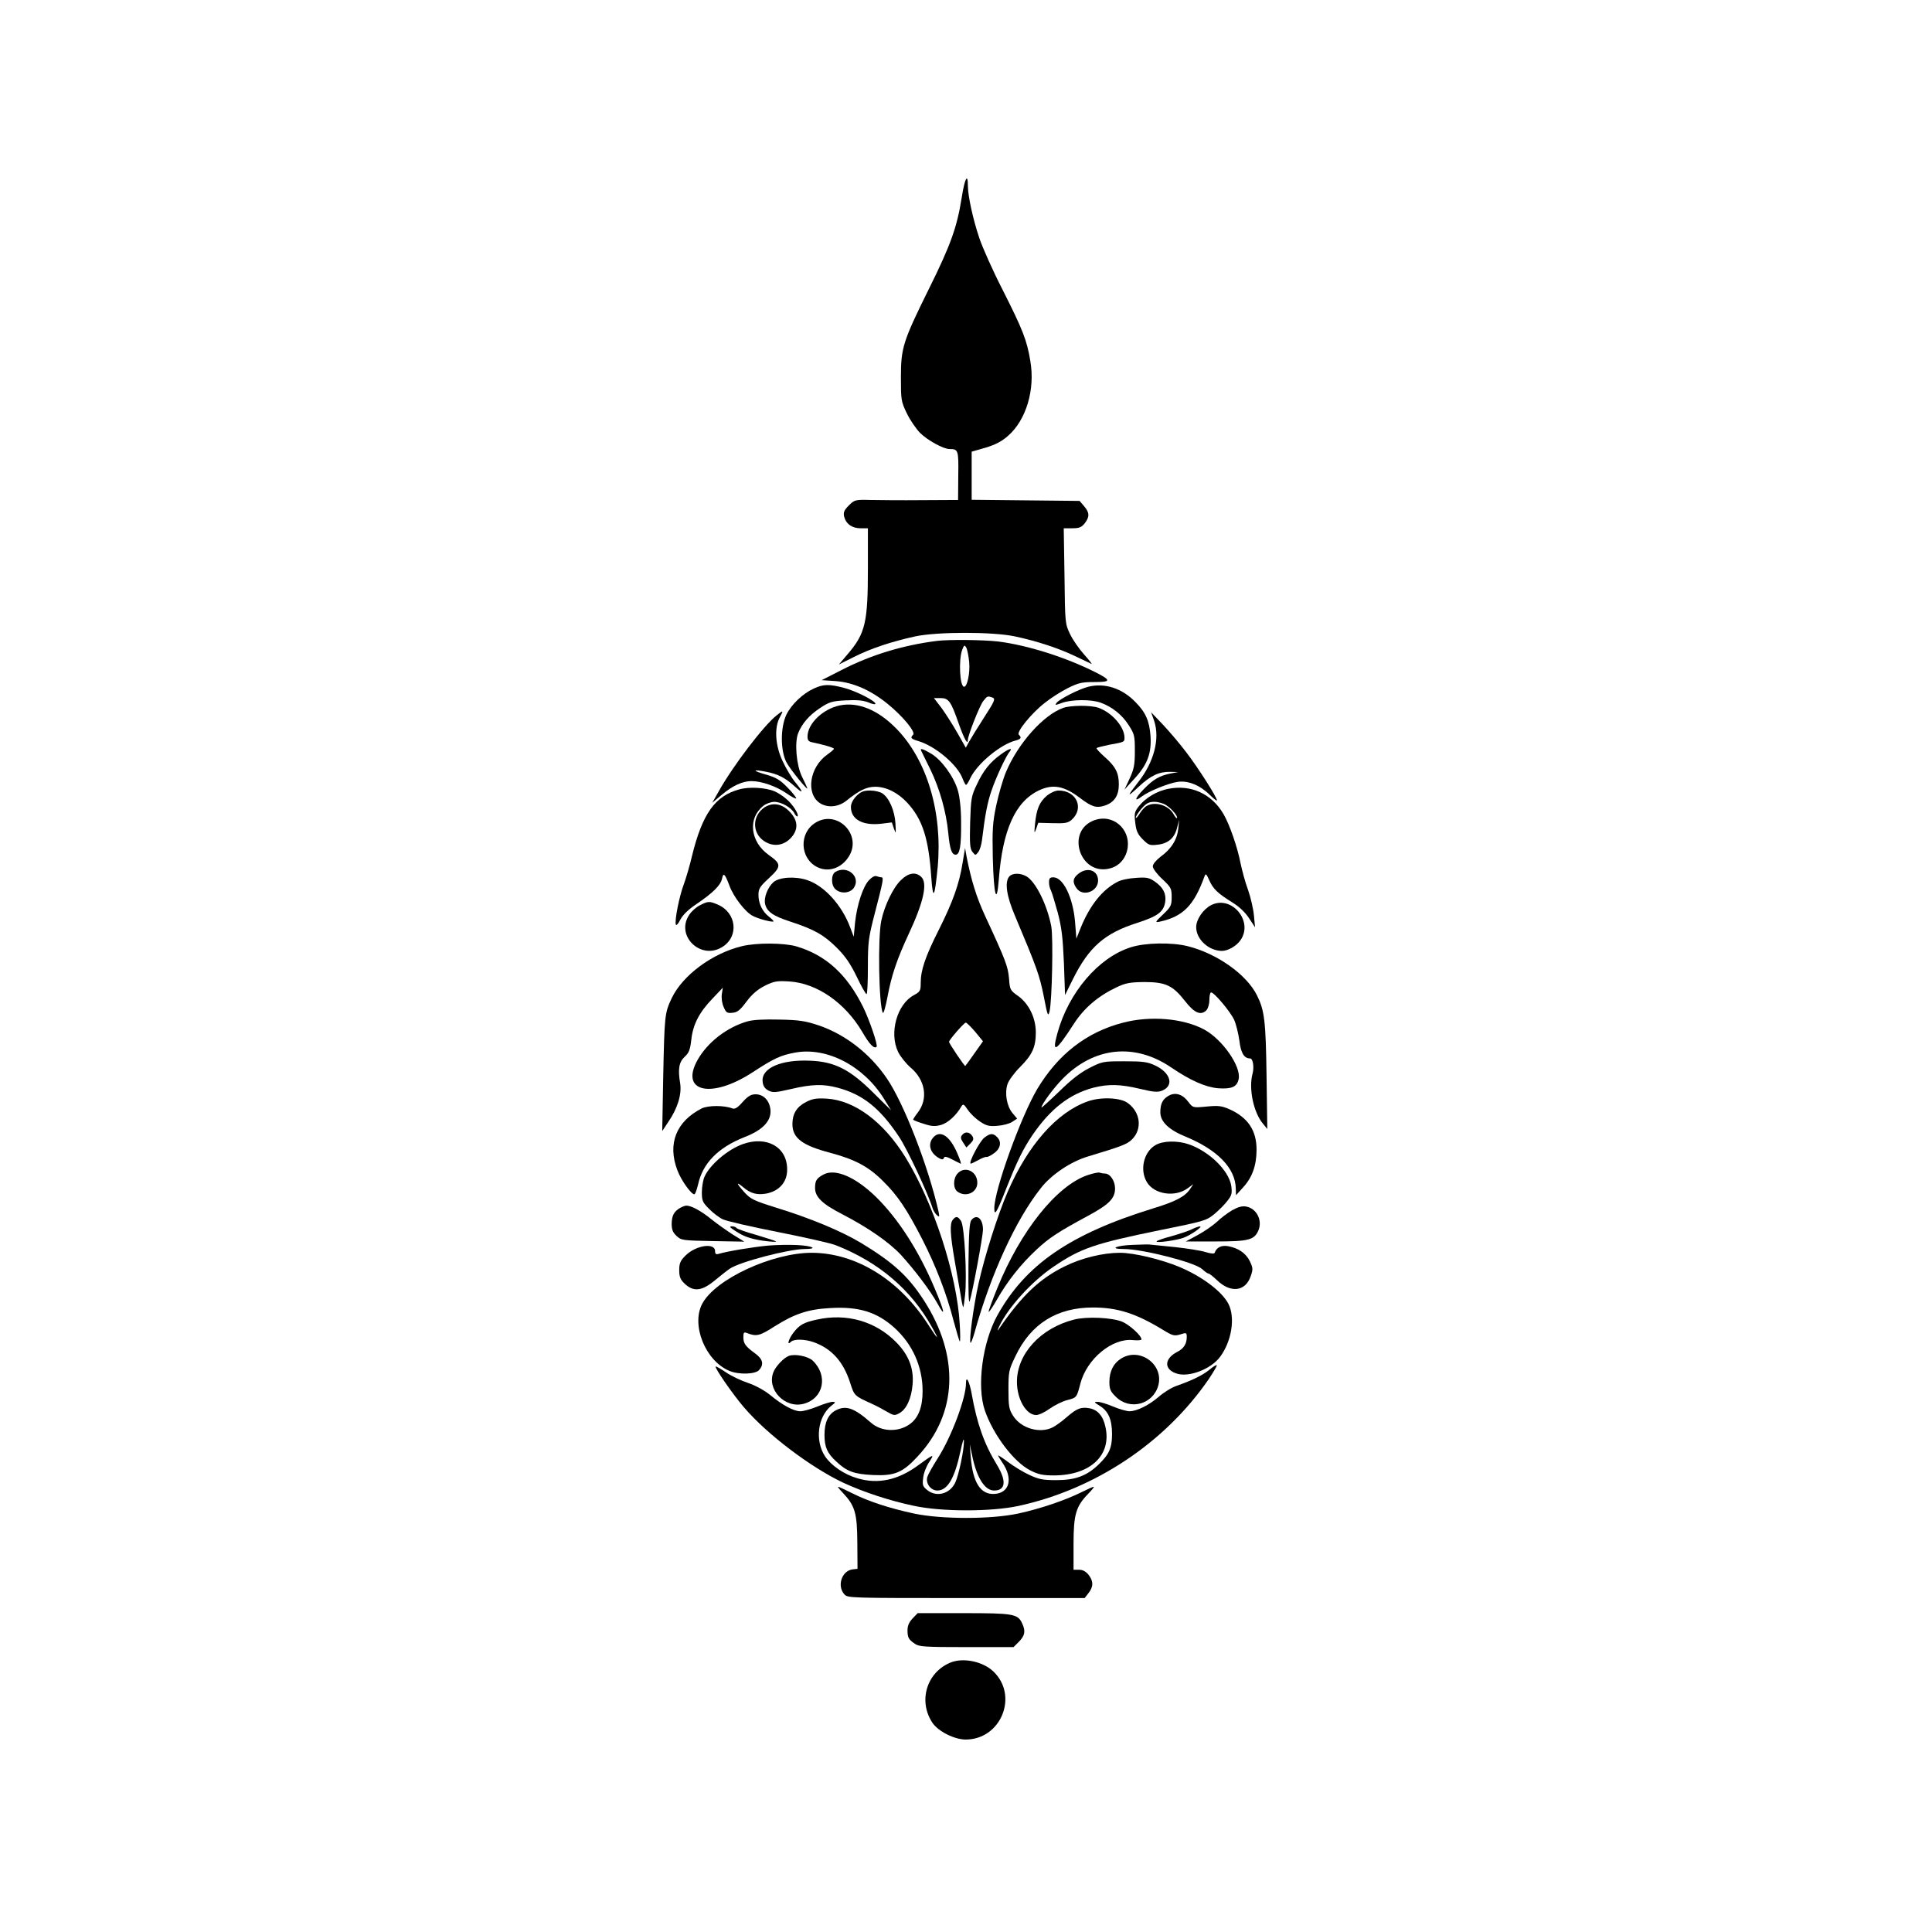 <?xml version="1.0" standalone="no"?>
<!DOCTYPE svg PUBLIC "-//W3C//DTD SVG 20010904//EN"
 "http://www.w3.org/TR/2001/REC-SVG-20010904/DTD/svg10.dtd">
<svg version="1.0" xmlns="http://www.w3.org/2000/svg"
 width="1024pt" height="1024pt" viewBox="0 0 1024 1024"
 preserveAspectRatio="xMidYMid meet">
<g transform="translate(0,1024) scale(0.1,-0.1)"
fill="#000000" stroke="none">
<path d="M5097 9191 c-25 -157 -59 -251 -173 -481 -138 -279 -149 -313 -149
-470 0 -119 1 -128 31 -190 17 -36 49 -82 70 -104 39 -39 124 -86 156 -86 47
0 49 -5 47 -141 l-1 -129 -192 -1 c-105 -1 -228 0 -273 1 -80 2 -84 1 -114
-29 -25 -25 -30 -37 -25 -59 10 -39 42 -62 87 -62 l39 0 0 -208 c0 -293 -13
-349 -108 -460 l-46 -54 80 40 c89 45 201 82 325 109 118 25 410 25 528 0 117
-25 230 -62 320 -105 42 -20 80 -38 86 -41 5 -2 -12 20 -39 50 -27 30 -61 79
-75 109 -26 54 -26 60 -29 308 l-4 252 45 0 c37 0 49 5 66 26 27 35 26 57 -3
91 l-24 28 -286 3 -286 3 0 128 0 127 73 21 c53 16 86 33 120 63 96 84 144
245 118 396 -18 111 -41 168 -146 376 -53 103 -108 227 -124 275 -34 100 -61
225 -61 277 0 73 -17 41 -33 -63z"/>
<path d="M4965 6843 c-181 -23 -351 -75 -506 -155 l-104 -53 75 -5 c92 -7 185
-48 275 -121 80 -65 149 -149 135 -163 -17 -17 -12 -22 28 -34 92 -28 208
-127 234 -199 7 -18 15 -33 18 -33 4 0 14 16 23 36 37 77 160 179 240 199 29
8 33 15 17 31 -14 14 67 114 138 169 31 25 86 60 122 78 56 28 75 32 141 32
88 0 89 9 9 50 -160 81 -362 145 -520 165 -80 9 -261 11 -325 3z m172 -113 c5
-56 -10 -130 -27 -130 -23 0 -30 143 -10 196 10 26 12 27 22 11 5 -11 12 -45
15 -77z m125 -188 c15 -6 8 -21 -45 -103 -34 -53 -70 -111 -80 -129 l-18 -33
-45 79 c-25 44 -63 103 -84 132 l-40 52 35 0 c43 0 55 -16 97 -137 29 -81 48
-115 48 -84 0 23 63 183 82 206 21 27 23 27 50 17z"/>
<path d="M4314 6591 c-59 -27 -119 -84 -146 -139 -32 -68 -32 -189 0 -252 20
-38 122 -163 110 -135 -2 6 -15 33 -28 60 -29 60 -39 178 -20 228 21 53 59 96
116 134 50 33 63 37 137 41 60 3 92 0 120 -11 20 -9 37 -12 37 -7 0 15 -104
68 -166 84 -79 21 -110 20 -160 -3z"/>
<path d="M5768 6600 c-48 -12 -150 -64 -167 -84 -12 -15 -10 -15 29 -1 52 18
152 19 203 1 61 -22 114 -64 149 -119 31 -48 33 -57 33 -137 0 -71 -4 -95 -27
-145 l-28 -60 53 58 c69 75 91 135 85 226 -6 80 -25 124 -79 179 -71 74 -163
104 -251 82z"/>
<path d="M4450 6501 c-89 -19 -170 -97 -170 -165 0 -20 6 -27 28 -31 65 -14
112 -28 112 -34 0 -3 -16 -17 -36 -31 -94 -67 -114 -207 -38 -257 41 -26 97
-21 140 13 68 55 107 74 153 74 58 0 120 -31 170 -85 80 -87 113 -187 127
-395 9 -125 18 -110 34 55 26 289 -56 566 -219 733 -98 100 -203 143 -301 123z"/>
<path d="M5635 6488 c-106 -38 -240 -189 -304 -342 -16 -39 -39 -119 -51 -176
-19 -90 -21 -129 -18 -275 5 -200 21 -259 32 -115 20 261 87 410 211 470 75
36 135 25 220 -40 62 -47 86 -54 130 -40 51 17 75 53 75 112 0 62 -17 95 -76
147 -26 23 -45 44 -42 46 3 3 32 10 64 17 84 15 84 15 84 38 0 58 -67 134
-139 159 -42 14 -146 13 -186 -1z"/>
<path d="M4117 6449 c-68 -53 -233 -269 -308 -404 l-34 -60 50 42 c58 49 111
73 158 73 53 0 131 -27 186 -65 28 -20 51 -31 51 -26 0 5 -21 32 -47 58 -39
40 -60 52 -111 67 -75 21 -77 30 -4 16 64 -12 102 -31 153 -77 48 -44 50 -35
4 21 -19 23 -49 73 -67 112 -39 82 -45 176 -15 232 21 38 19 39 -16 11z"/>
<path d="M6117 6420 c32 -94 0 -219 -84 -325 -61 -78 -61 -84 0 -27 66 62 110
82 169 81 l43 -1 -42 -8 c-58 -12 -91 -31 -142 -84 -46 -47 -52 -70 -10 -38
38 29 143 71 191 78 56 8 119 -18 171 -70 21 -20 37 -33 37 -28 0 16 -99 172
-162 254 -34 45 -90 111 -124 147 l-63 66 16 -45z"/>
<path d="M4882 6262 c2 -4 24 -50 50 -102 49 -102 83 -222 94 -335 8 -84 18
-115 39 -115 22 0 30 44 29 170 0 74 -7 135 -17 170 -21 73 -87 163 -141 195
-44 26 -60 31 -54 17z"/>
<path d="M5304 6241 c-56 -40 -93 -86 -127 -160 -29 -60 -31 -75 -35 -200 -3
-114 -1 -139 12 -156 16 -20 16 -20 31 -1 8 10 17 39 20 65 16 133 29 199 50
260 23 68 77 185 97 208 18 23 -7 14 -48 -16z"/>
<path d="M3918 6056 c-129 -35 -196 -130 -251 -356 -11 -47 -30 -112 -42 -145
-25 -66 -50 -194 -43 -215 2 -8 13 3 24 26 14 26 42 53 85 82 86 58 129 100
136 135 7 34 15 27 39 -37 22 -60 84 -140 123 -160 31 -17 111 -37 111 -29 0
3 -11 14 -25 25 -35 27 -55 70 -55 115 0 32 7 44 56 89 66 61 66 75 -1 122
-99 70 -113 195 -29 261 15 12 41 21 58 21 37 0 90 -30 106 -60 6 -12 14 -19
17 -17 9 10 -26 65 -59 92 -18 16 -46 34 -63 41 -48 20 -135 25 -187 10z"/>
<path d="M6192 6059 c-59 -11 -119 -47 -153 -89 -26 -32 -28 -40 -22 -90 5
-44 13 -62 40 -89 31 -31 38 -33 79 -28 56 6 90 36 103 91 l11 41 -5 -48 c-6
-57 -37 -107 -94 -148 -24 -19 -41 -39 -41 -51 0 -11 22 -41 50 -67 47 -44 50
-50 50 -96 0 -44 -4 -52 -46 -92 -43 -41 -43 -43 -17 -38 123 27 181 85 237
240 6 17 10 14 25 -20 21 -47 44 -69 124 -119 36 -22 69 -54 88 -84 l31 -47
-6 63 c-3 34 -17 95 -31 135 -15 40 -32 104 -40 142 -16 84 -58 205 -90 260
-63 108 -173 158 -293 134z m-9 -88 c29 -19 62 -59 55 -67 -3 -2 -10 7 -17 19
-25 48 -97 71 -142 46 -11 -5 -29 -25 -39 -42 -11 -18 -20 -27 -20 -20 0 7 14
28 31 48 25 28 38 35 68 35 20 0 49 -8 64 -19z"/>
<path d="M4539 6021 c-18 -19 -29 -40 -29 -58 0 -66 62 -100 160 -89 l57 7 11
-33 c11 -30 11 -28 8 28 -4 67 -33 134 -68 158 -12 9 -42 16 -66 16 -35 0 -49
-6 -73 -29z"/>
<path d="M5549 6023 c-40 -34 -55 -71 -63 -148 -5 -52 -4 -56 6 -28 l11 32 77
-2 c65 -2 81 1 100 18 68 61 26 155 -69 155 -17 0 -42 -11 -62 -27z"/>
<path d="M4054 5962 c-67 -43 -70 -136 -4 -180 48 -32 104 -25 143 18 39 43
37 90 -5 135 -41 45 -90 54 -134 27z"/>
<path d="M5804 5894 c-162 -55 -79 -305 85 -255 47 14 81 56 88 109 13 100
-79 178 -173 146z"/>
<path d="M4323 5880 c-89 -54 -84 -188 7 -235 60 -31 131 -7 170 57 70 115
-63 248 -177 178z"/>
<path d="M5102 5667 c-17 -109 -51 -206 -126 -355 -72 -143 -96 -214 -96 -281
0 -43 -3 -47 -37 -66 -89 -48 -131 -200 -83 -300 12 -25 42 -62 66 -83 78 -65
95 -165 39 -238 -14 -18 -25 -35 -25 -38 0 -3 25 -13 55 -22 45 -15 61 -15 94
-6 36 11 80 51 106 97 10 16 13 14 35 -18 13 -19 42 -47 65 -62 33 -22 49 -26
92 -22 28 2 63 11 78 21 l26 17 -25 30 c-30 36 -42 105 -26 153 6 19 36 60 66
90 65 65 84 106 84 184 0 77 -37 153 -95 194 -41 29 -43 33 -47 93 -6 63 -17
94 -127 331 -46 100 -73 187 -98 314 l-8 45 -13 -78z m67 -896 l41 -50 -46
-65 c-25 -36 -47 -66 -48 -66 -5 0 -86 120 -86 128 0 10 80 102 89 102 4 0 27
-22 50 -49z"/>
<path d="M4428 5619 c-24 -14 -24 -71 0 -92 28 -26 78 -22 98 8 38 58 -35 121
-98 84z"/>
<path d="M5716 5609 c-30 -23 -33 -45 -10 -77 33 -47 114 -18 114 41 0 54 -56
74 -104 36z"/>
<path d="M4776 5576 c-41 -38 -88 -135 -105 -216 -19 -90 -13 -447 8 -488 4
-7 15 32 25 85 21 113 50 199 112 332 80 171 102 272 66 304 -29 27 -67 21
-106 -17z"/>
<path d="M5349 5594 c-25 -30 -14 -104 31 -209 116 -275 130 -315 152 -425 20
-104 23 -111 31 -80 13 57 20 389 9 450 -22 115 -83 238 -133 266 -33 18 -74
17 -90 -2z"/>
<path d="M4606 5575 c-33 -35 -64 -132 -74 -225 l-7 -75 -19 50 c-44 118 -137
220 -227 250 -64 22 -150 16 -180 -11 -30 -27 -51 -81 -44 -114 9 -42 42 -65
135 -95 125 -41 177 -70 246 -139 45 -45 72 -85 105 -153 24 -50 47 -92 52
-92 4 -1 7 64 7 143 0 133 3 155 36 283 45 173 49 193 36 193 -6 0 -17 3 -26
6 -9 4 -25 -5 -40 -21z"/>
<path d="M5560 5564 c0 -14 4 -33 10 -43 5 -10 21 -63 36 -117 21 -80 27 -131
33 -268 l6 -170 42 85 c85 170 168 243 342 298 108 35 139 58 147 112 6 43
-12 77 -56 107 -30 21 -44 23 -100 19 -36 -2 -80 -11 -97 -21 -80 -41 -146
-124 -194 -241 l-24 -60 -7 89 c-11 130 -63 236 -115 236 -18 0 -23 -5 -23
-26z"/>
<path d="M3710 5442 c-19 -9 -45 -32 -57 -51 -74 -110 60 -241 174 -171 91 55
78 183 -24 226 -42 18 -51 18 -93 -4z"/>
<path d="M6420 5443 c-43 -22 -80 -76 -80 -117 0 -65 67 -126 137 -126 31 0
77 26 98 57 70 100 -47 240 -155 186z"/>
<path d="M3932 5225 c-157 -38 -314 -154 -372 -276 -37 -79 -38 -87 -45 -424
l-5 -280 33 50 c49 72 71 145 62 203 -13 76 -6 113 24 141 23 21 29 38 35 90
9 82 42 145 112 218 l55 58 -5 -33 c-3 -19 0 -48 9 -68 13 -31 18 -35 47 -32
26 2 41 14 75 60 31 41 59 64 98 84 49 24 64 26 130 22 146 -10 294 -113 385
-267 38 -66 63 -92 76 -79 8 8 -37 140 -71 210 -86 174 -198 276 -354 322 -66
19 -212 20 -289 1z"/>
<path d="M5993 5219 c-171 -54 -330 -240 -389 -457 -30 -109 -8 -97 88 52 55
85 130 148 228 194 46 22 70 26 145 27 113 0 151 -18 216 -101 49 -63 83 -78
113 -49 9 10 16 33 16 56 0 21 4 39 9 39 17 0 104 -104 123 -147 10 -23 22
-73 27 -109 8 -66 25 -94 57 -94 15 0 22 -47 13 -80 -22 -79 5 -208 56 -267
l22 -27 -4 279 c-4 296 -11 350 -51 430 -55 110 -211 221 -367 260 -84 21
-225 19 -302 -6z"/>
<path d="M3960 4826 c-107 -31 -208 -109 -261 -201 -99 -172 69 -212 289 -69
115 75 150 91 226 105 169 31 364 -71 472 -246 l37 -60 -92 91 c-125 125 -206
167 -337 172 -154 7 -259 -39 -252 -110 2 -23 11 -37 29 -47 24 -13 36 -13
122 7 111 26 171 27 246 7 133 -35 225 -108 326 -260 44 -66 154 -300 179
-382 4 -11 14 -27 22 -34 13 -11 14 -9 9 17 -54 241 -185 578 -275 709 -90
132 -220 232 -360 280 -72 24 -104 29 -210 31 -82 2 -140 -1 -170 -10z"/>
<path d="M5950 4819 c-192 -50 -343 -168 -453 -352 -87 -148 -227 -535 -227
-631 0 -45 13 -24 65 109 58 145 86 202 136 277 96 141 197 219 324 253 80 20
141 19 247 -6 75 -18 94 -19 119 -9 63 27 43 95 -39 133 -40 19 -65 22 -163
22 -112 0 -117 -1 -184 -35 -49 -25 -97 -62 -162 -126 -51 -49 -93 -87 -93
-84 0 16 63 102 111 151 167 171 383 193 577 61 102 -69 181 -104 248 -110 72
-5 100 7 109 48 15 66 -85 210 -182 263 -111 60 -287 75 -433 36z"/>
<path d="M6197 4434 c-34 -18 -47 -43 -47 -89 0 -50 44 -93 135 -130 169 -70
263 -167 265 -275 l1 -35 39 43 c48 53 70 116 70 199 0 102 -46 170 -144 214
-42 18 -59 20 -121 14 -73 -7 -73 -6 -96 24 -29 40 -67 53 -102 35z"/>
<path d="M3936 4399 c-26 -30 -41 -39 -54 -34 -43 17 -128 17 -163 0 -135 -69
-182 -187 -129 -327 19 -52 73 -128 90 -128 5 0 13 24 20 52 24 112 106 196
246 251 93 36 139 82 138 138 -2 52 -35 89 -79 89 -24 0 -40 -9 -69 -41z"/>
<path d="M4272 4399 c-49 -25 -72 -62 -72 -117 0 -74 52 -113 200 -152 131
-35 203 -73 279 -149 79 -77 129 -153 210 -311 70 -137 128 -286 165 -430 16
-58 30 -107 33 -110 3 -3 3 38 0 90 -15 265 -140 647 -289 888 -116 186 -268
300 -416 309 -55 3 -75 0 -110 -18z"/>
<path d="M5764 4402 c-163 -58 -316 -231 -424 -481 -51 -118 -122 -341 -153
-482 -27 -119 -52 -307 -43 -316 2 -3 12 21 21 53 85 307 219 600 352 767 55
71 158 140 248 167 182 55 209 65 236 92 54 55 44 143 -24 192 -39 29 -144 33
-213 8z"/>
<path d="M5100 4225 c-10 -12 -9 -20 5 -41 l17 -26 21 21 c17 17 19 25 11 39
-15 23 -38 26 -54 7z"/>
<path d="M4947 4212 c-32 -36 -18 -85 33 -112 13 -7 20 -6 23 3 3 9 14 7 43
-8 21 -11 42 -21 46 -23 4 -2 -4 23 -18 55 -39 92 -90 126 -127 85z"/>
<path d="M5217 4210 c-24 -19 -82 -128 -73 -137 2 -2 19 6 39 17 19 11 39 19
45 18 5 -2 24 7 41 20 35 25 41 61 15 86 -21 21 -36 20 -67 -4z"/>
<path d="M3937 4176 c-81 -29 -175 -110 -203 -173 -8 -18 -14 -55 -14 -82 0
-45 4 -54 38 -88 20 -21 53 -46 72 -55 19 -10 151 -40 293 -68 141 -28 280
-59 307 -70 229 -90 400 -236 510 -435 42 -74 33 -69 -21 15 -153 238 -383
379 -616 380 -210 0 -511 -139 -581 -270 -60 -113 17 -303 144 -356 50 -21
137 -18 157 4 27 30 21 58 -20 88 -52 38 -63 53 -63 87 0 24 3 28 18 22 51
-20 68 -16 146 34 106 67 179 92 297 98 151 9 246 -21 338 -103 98 -88 151
-208 151 -337 0 -86 -23 -144 -69 -176 -61 -43 -149 -40 -204 8 -90 79 -133
94 -187 66 -40 -21 -60 -63 -60 -130 0 -64 14 -97 62 -141 56 -53 94 -67 195
-72 115 -5 157 12 238 100 211 227 222 532 31 827 -83 128 -162 200 -332 303
-107 64 -268 131 -450 187 -118 37 -135 45 -168 81 -44 49 -47 61 -5 26 37
-31 69 -40 116 -33 72 12 117 62 115 131 -1 117 -108 177 -235 132z"/>
<path d="M6123 4170 c-62 -37 -83 -132 -44 -196 39 -65 150 -81 216 -32 l30
22 -16 -24 c-27 -42 -77 -68 -198 -105 -438 -135 -675 -297 -825 -567 -79
-143 -110 -376 -66 -504 45 -130 155 -275 242 -318 41 -21 67 -26 123 -26 194
0 308 107 274 257 -12 58 -41 91 -85 99 -44 8 -67 -1 -120 -47 -25 -22 -58
-46 -74 -54 -68 -35 -169 -6 -211 62 -21 33 -24 50 -24 138 0 95 2 104 37 177
82 172 220 258 411 258 131 0 229 -32 370 -118 52 -32 61 -34 92 -25 33 11 35
10 35 -14 0 -35 -16 -61 -50 -78 -70 -36 -72 -93 -4 -115 65 -22 184 24 231
89 61 82 81 207 44 280 -34 66 -139 145 -260 196 -96 40 -241 75 -315 75 -90
0 -204 -28 -291 -71 -135 -66 -230 -156 -353 -336 -7 -10 -5 -2 4 17 47 100
173 239 289 317 145 98 217 122 563 193 233 47 245 50 288 85 24 20 56 52 70
71 23 29 25 40 20 78 -12 81 -116 183 -225 221 -61 21 -139 19 -178 -5z"/>
<path d="M5075 4020 c-24 -27 -24 -79 0 -96 44 -32 105 -5 105 47 0 61 -66 92
-105 49z"/>
<path d="M4365 4015 c-37 -20 -45 -32 -45 -72 0 -47 39 -85 143 -138 137 -71
247 -147 312 -216 73 -80 157 -191 195 -260 43 -79 37 -42 -15 80 -85 202
-194 371 -312 487 -109 106 -216 152 -278 119z"/>
<path d="M5763 4011 c-163 -56 -354 -295 -477 -598 -25 -61 -46 -118 -46 -125
0 -7 20 22 44 64 55 97 127 188 210 265 66 62 117 95 271 178 113 61 145 93
145 146 0 40 -26 79 -54 79 -8 0 -20 2 -28 5 -7 2 -36 -4 -65 -14z"/>
<path d="M3605 3838 c-33 -19 -44 -41 -45 -84 0 -31 6 -46 26 -65 25 -23 32
-24 192 -27 l167 -3 -60 37 c-33 21 -85 58 -115 82 -54 44 -106 72 -132 72 -7
0 -22 -6 -33 -12z"/>
<path d="M6530 3825 c-25 -15 -61 -42 -80 -61 -20 -18 -65 -50 -100 -69 l-65
-35 158 0 c176 0 205 8 227 59 22 54 -10 116 -65 126 -21 4 -43 -2 -75 -20z"/>
<path d="M5050 3775 c-17 -21 -14 -78 10 -217 11 -62 25 -142 31 -178 5 -35
12 -66 14 -68 2 -2 6 26 10 63 11 99 -3 365 -21 393 -17 26 -27 28 -44 7z"/>
<path d="M5149 3774 c-11 -13 -14 -68 -16 -238 -1 -149 1 -211 7 -191 15 47
70 345 70 377 0 59 -33 86 -61 52z"/>
<path d="M3870 3736 c0 -2 21 -17 48 -33 32 -19 71 -31 125 -39 42 -6 74 -7
70 -4 -5 4 -52 19 -106 35 -54 15 -100 32 -103 36 -5 9 -34 13 -34 5z"/>
<path d="M6320 3726 c-14 -8 -62 -24 -107 -37 -46 -12 -83 -25 -83 -29 0 -9
108 6 144 20 38 14 104 60 86 60 -8 -1 -26 -7 -40 -14z"/>
<path d="M4070 3638 c-76 -7 -216 -30 -262 -44 -13 -4 -18 0 -18 15 0 46 -102
31 -157 -24 -27 -27 -33 -41 -33 -77 0 -35 6 -50 28 -71 47 -45 91 -41 160 16
28 23 63 51 79 62 51 36 310 104 398 105 74 0 42 17 -40 21 -38 2 -108 1 -155
-3z"/>
<path d="M6005 3642 c-89 -3 -130 -22 -49 -22 100 0 377 -71 415 -106 14 -13
29 -24 34 -24 5 0 25 -16 45 -35 72 -70 151 -61 179 21 13 37 12 44 -5 80 -21
42 -60 69 -115 79 -35 6 -61 -6 -71 -35 -2 -6 -20 -5 -49 4 -25 8 -97 19 -160
26 -63 6 -121 12 -129 13 -8 2 -51 1 -95 -1z"/>
<path d="M4330 3246 c-70 -15 -93 -28 -125 -70 -26 -34 -36 -71 -13 -48 16 16
73 15 121 -2 95 -34 157 -103 193 -215 22 -69 22 -69 114 -111 25 -11 62 -31
82 -43 35 -20 40 -21 65 -7 38 21 64 79 70 153 7 85 -21 156 -87 223 -109 111
-263 155 -420 120z"/>
<path d="M5693 3246 c-178 -45 -303 -182 -303 -330 0 -92 49 -176 102 -176 14
0 46 15 72 34 27 19 68 39 92 45 50 13 51 13 70 87 34 132 170 244 280 231 24
-2 44 -1 44 4 0 20 -64 78 -103 94 -55 22 -187 28 -254 11z"/>
<path d="M4180 3053 c-26 -10 -68 -54 -80 -84 -39 -93 61 -197 161 -169 105
29 129 150 46 229 -26 23 -95 37 -127 24z"/>
<path d="M5943 3040 c-41 -25 -63 -68 -63 -124 0 -38 5 -51 34 -79 74 -74 197
-41 225 59 31 111 -97 205 -196 144z"/>
<path d="M6410 2980 c-36 -29 -88 -55 -173 -85 -27 -9 -69 -35 -95 -58 -54
-46 -115 -76 -155 -77 -15 0 -54 11 -87 25 -33 14 -70 25 -82 25 -21 0 -20 -2
9 -20 47 -28 67 -73 67 -150 0 -75 -15 -108 -71 -162 -62 -60 -123 -83 -223
-83 -72 0 -94 4 -145 28 -33 15 -83 46 -112 68 -29 22 -53 37 -53 35 0 -3 11
-21 24 -40 56 -83 37 -158 -41 -164 -75 -6 -117 59 -128 197 l-5 66 14 -66
c24 -113 66 -179 115 -179 61 0 67 50 15 136 -68 111 -106 219 -134 377 -12
66 -30 100 -30 56 0 -79 -77 -284 -149 -397 -27 -42 -52 -87 -56 -100 -10 -34
18 -72 53 -72 54 0 92 64 123 210 11 52 18 72 18 52 1 -45 -27 -180 -46 -220
-28 -60 -99 -79 -148 -40 -24 19 -27 26 -22 65 2 24 17 62 32 84 29 45 26 44
-58 -17 -107 -79 -214 -102 -323 -69 -70 20 -138 67 -171 116 -55 83 -39 211
33 268 24 18 24 21 7 21 -11 0 -47 -11 -81 -25 -34 -14 -74 -25 -90 -25 -35 0
-96 33 -161 87 -30 24 -77 50 -116 63 -36 12 -89 37 -117 56 -28 19 -52 33
-55 31 -6 -7 93 -150 150 -216 123 -144 355 -319 527 -400 111 -51 245 -95
373 -122 147 -32 409 -32 554 -1 407 88 778 335 1010 673 25 38 45 71 42 73
-2 3 -20 -8 -39 -24z"/>
<path d="M4467 2328 c65 -69 76 -108 77 -263 l1 -140 -26 -3 c-57 -7 -84 -87
-44 -132 18 -20 26 -20 646 -20 l628 0 20 26 c27 34 27 64 0 98 -14 17 -30 26
-50 26 l-29 0 0 138 c0 156 13 198 78 265 20 20 33 37 29 37 -4 0 -33 -13 -65
-29 -84 -42 -219 -88 -335 -113 -144 -31 -407 -31 -553 0 -130 28 -240 64
-326 107 -38 19 -72 35 -76 35 -3 0 8 -15 25 -32z"/>
<path d="M4837 1662 c-19 -20 -27 -39 -27 -63 0 -39 6 -49 40 -72 21 -15 56
-17 273 -17 l249 0 29 29 c31 32 36 55 17 96 -23 51 -46 55 -311 55 l-243 0
-27 -28z"/>
<path d="M5040 1429 c-128 -51 -175 -204 -98 -320 31 -46 117 -89 177 -89 188
1 281 234 145 362 -56 52 -157 73 -224 47z"/>
</g>
</svg>

